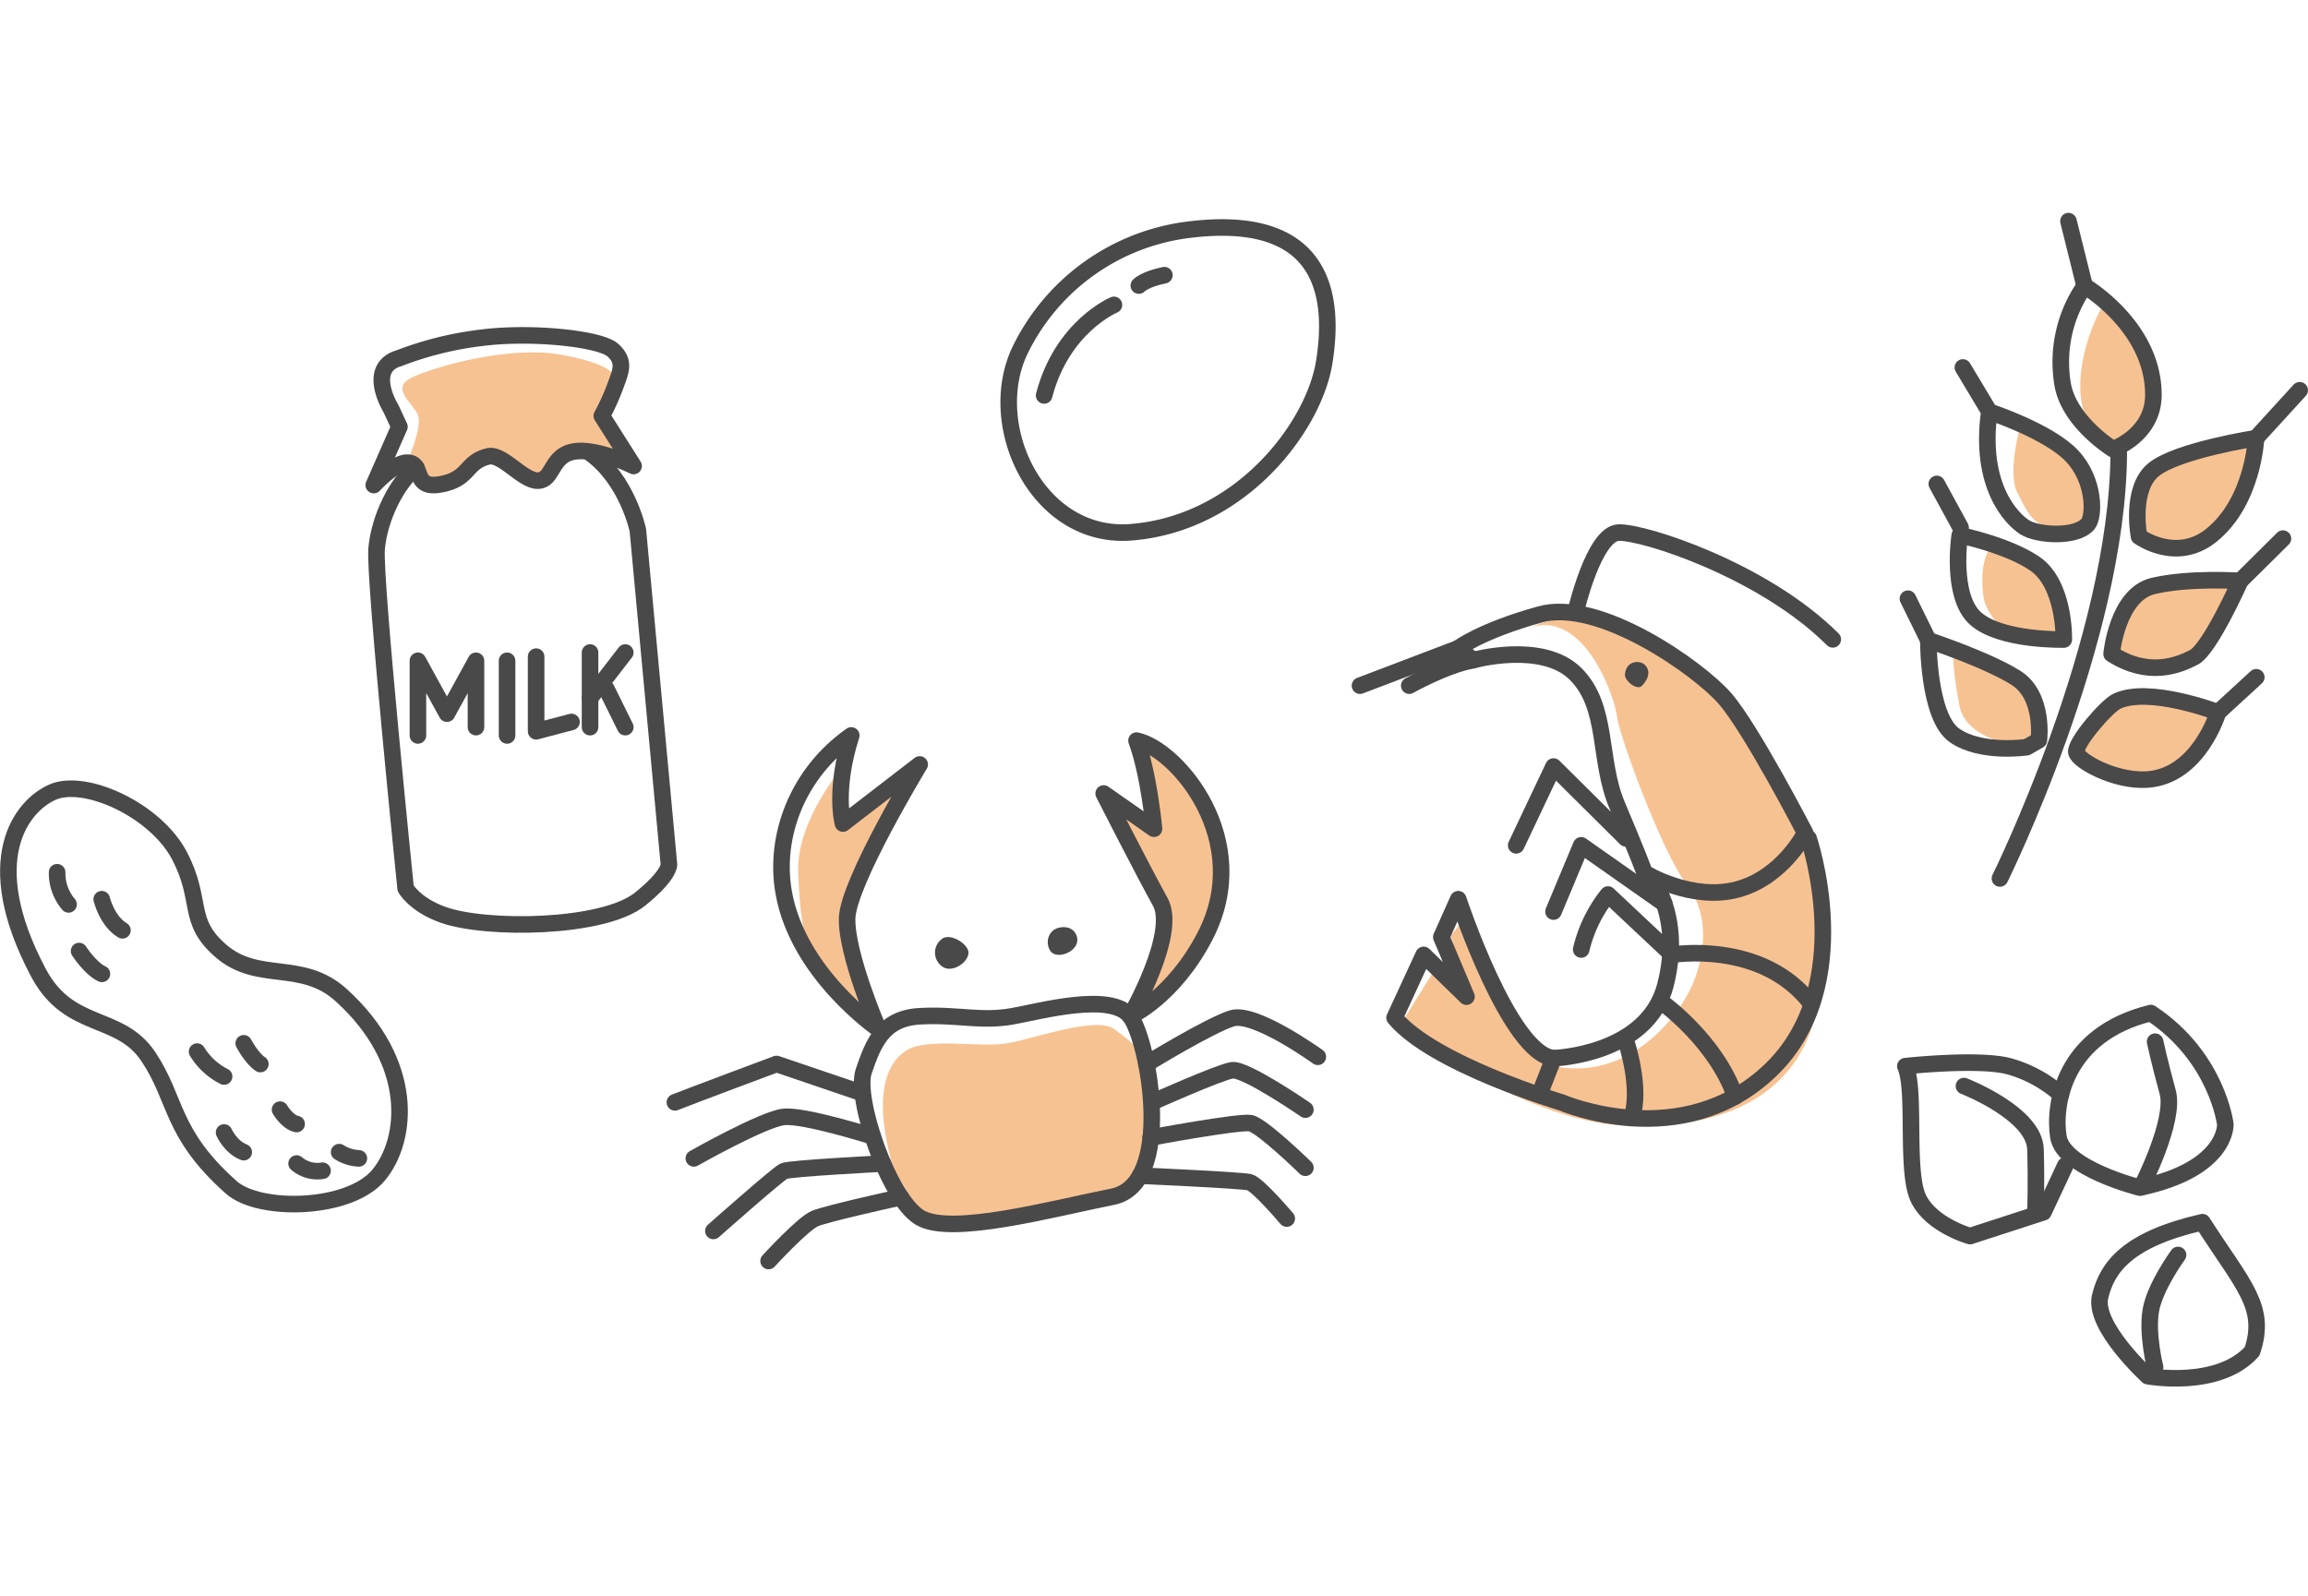 <svg xmlns="http://www.w3.org/2000/svg" viewBox="0 0 642 444"><defs><style>.cls-1{fill:#f7c292;}.cls-2{fill:none;stroke:#494949;stroke-linecap:round;stroke-linejoin:round;stroke-width:4.61px;}.cls-3{fill:#494949;}</style></defs><title>買い手_イラスト</title><g id="レイヤー_5" data-name="レイヤー 5"><path class="cls-1" d="M248.72,325.8c-6.15-20.65-2.31-30,3.46-33.61s20.47-.69,27.92-1.94,24.76-7.6,29.76-4,8.6,6.4,9.33,11.51S317.54,328,315,329.91s-26.31,7.46-29.36,8-28.86,4.7-29.82.76S248.72,325.8,248.72,325.8Z"/><path class="cls-1" d="M241.57,279.35s-7.31-21.89-5.22-27.75,14.22-32.18,14.22-32.18l-16.08,9.69V213.25s-13,15-12.46,29.41,2,23.33,7.65,29.6S241.57,279.35,241.57,279.35Z"/><path class="cls-1" d="M322.37,261.49c1.14-6.71-1.54-20.17-7.7-28.25.94,0-3.66-7.88-3.66-7.88l10.77,6-2.45-22s14.75,6.47,19.39,27c2,8.73-1.55,20.47-4.25,25.53s-18.32,19.12-18.32,19.12S321.23,268.21,322.37,261.49Z"/><path class="cls-1" d="M426.26,174.4c14.61-4.23,22.93,19.49,23.54,25s12.92,38.44,19.07,46.15,5.76,17.81,2.69,26.4c-3.74,10.49-17.92,28.22-38.06,24.88-7.2-1.2-26.53-40.79-26.53-40.79l-3.48,4.33,5.08,17.69-9.52-8.31-9.77,15.8s33.38,26.19,62.45,27.58,47.19-9.49,52.74-28.85,2.78-48.4-1-52.82-19.28-31.66-22.3-34.7S445.49,164.4,426.26,174.4Z"/><path class="cls-1" d="M113.18,128.65s4.17-9.28,3.21-12.79-8.52-7.82-1.48-11,26.91-8.65,40.76-6.24,16.81,5.64,15.38,9.13-3.65,8-3.65,8l6.73,13s-8.85-4.22-13.46-3.07-8.95,8.49-11,8.07-9-7.88-13.27-7.59-9.91,9.32-16,8.82-1.15-5.46-4.23-5.84Z"/><path class="cls-1" d="M586.08,84.27c.31-2.94-8.53,12.18-7.31,25.74s12.4,14.92,12.4,14.92,12.56-11.34,6.8-22.7A85.77,85.77,0,0,0,586.08,84.27Z"/><path class="cls-1" d="M562.05,118.25s-3.89,13.33-.81,19,4.9,12.63,18.64,8.75c2-4,.55-13.87-1.61-16.11S562.05,118.25,562.05,118.25Z"/><path class="cls-1" d="M551.83,166.56c-.38-1.94-1.26-9.59,1.68-14.05a60,60,0,0,1,7.81,1.46s9.68,7.27,10.37,12.59a55.3,55.3,0,0,1,.33,10.06s-4.92,4.07-13.47-.61C556.31,174.79,552.57,170.26,551.83,166.56Z"/><path class="cls-1" d="M543.38,181.11s-.57,3.67,1.68,15.27c1.64,8.43,14.3,12.4,23.4,10.29-1.32-.74-2-13.76-5.16-15.92S543.38,181.11,543.38,181.11Z"/><path class="cls-1" d="M594.64,146.75s.29-12.74,6.08-17.25,26.79-7.6,26.79-7.6-4.77,23.15-10.54,26.27-20.9,9.4-22,1.09Z"/><path class="cls-1" d="M586.08,180.37s4-16.89,9.55-17.35,27.52-1.41,27.52-1.41-7.7,16.26-10.3,18.76-11.29,5-15.59,3.8S586.08,180.37,586.08,180.37Z"/><path class="cls-1" d="M577.57,209.28s6.18-12.94,11.23-14.18,19.26-1.23,20.88,0,7.29,1.71,7.29,1.71-7.5,16-12.35,17.88-15.9.86-18.54,0S577.57,209.28,577.57,209.28Z"/><path class="cls-2" d="M49.92,238.05c-6.63-12.69-26.24-21.63-35.28-17.69C6,224.14-6,239.2,10.7,270.63c8.61,16.18,22.5,11.24,30.58,23.35s6.12,21.29,23.06,36.35c7.79,6.93,32.88,6.38,41-3.44s10.2-31.27-10.38-50c-11-10-23.07-3.35-33.45-12.29C51.71,256.19,56.56,250.74,49.92,238.05Z"/><path class="cls-2" d="M15.89,242.66a13.4,13.4,0,0,0,3.18,8.94"/><path class="cls-2" d="M22,264.58s3.17,4.9,6.35,6.35"/><path class="cls-2" d="M28.3,250.16s1.44,6.06,5.76,8.65"/><path class="cls-2" d="M54.83,292.56a18.6,18.6,0,0,0,7.5,6.92"/><path class="cls-2" d="M67.8,290.25s2.31,4.32,4.62,5.77"/><path class="cls-2" d="M62.33,315.05s1.73,4,5.47,5.48"/><path class="cls-2" d="M77.9,308.7s2,3.47,4.61,4"/><path class="cls-2" d="M82.51,323.7a8.94,8.94,0,0,0,7.21,2"/><path class="cls-2" d="M94.34,320.53a11.23,11.23,0,0,0,5.48,1.73"/><path class="cls-2" d="M115.76,130.06c-5.42,4.17-10.28,14.16-11,22.63s8.07,94.44,8.07,94.44,2.5,4.54,10.38,7.36c12.12,4.32,44.6,3.86,54.8-4.33,8.27-6.63,8.07-9.61,8.07-9.61l-8.65-93.05s-2.88-13.94-13.26-21.44"/><path class="cls-2" d="M111.08,99.62a94.92,94.92,0,0,1,23.13-5.68c13.85-1.73,32.8.3,36.26,3.47s2.31,5.67.58,10.29a61.51,61.51,0,0,1-3.65,8l8.84,13.94s-10.38-5.19-16.73-4-5.57,7.88-9.8,8.07-10-7.72-13.94-6.73c-6.15,1.53-5.1,5.77-12,7.5-9.82,2.46-5.31-5.77-10.57-5.77-3.48,0-9.23,6.23-9.23,6.23l7.13-16.22-2.32-5S101.67,102.35,111.08,99.62Z"/><polyline class="cls-2" points="116.25 204.6 116.25 183.83 124.33 198.54 132.4 183.83 132.4 202.29"/><line class="cls-2" x1="141.05" y1="183.83" x2="141.05" y2="204.6"/><polyline class="cls-2" points="149.13 182.68 149.13 203.44 158.97 200.85"/><line class="cls-2" x1="164.13" y1="181.53" x2="164.13" y2="202.29"/><line class="cls-2" x1="173.93" y1="181.53" x2="164.13" y2="194.22"/><line class="cls-2" x1="168.66" y1="191.63" x2="173.93" y2="202.29"/><path class="cls-2" d="M283.71,97.51c-10,21,5,52.68,31,50.56,30.61-2.49,50.76-29.41,53.64-47.29s.58-42.11-38.83-36.72A60.34,60.34,0,0,0,283.71,97.51Z"/><path class="cls-2" d="M309.86,84.82s-14.42,6-19.42,25.19"/><path class="cls-2" d="M316.78,79.44s1.54-1.73,7.11-2.89"/><path class="cls-2" d="M244.3,286.21S222,270.93,218,248.31c-2.81-15.82,4-33.33,18.79-43.71-4.9,15.28-2.31,24.51-2.31,24.51l21.34-16.44s-19.9,32.81-20.18,42.79S244.3,286.21,244.3,286.21Z"/><path class="cls-2" d="M314.38,282.75s13.26-23,8.36-31.84S307,220.75,307,220.75l14,9.8s-1.36-15-4.86-24.51c11.2,2.31,33,27.72,19,54.5C326.33,277.43,314.38,282.75,314.38,282.75Z"/><path class="cls-2" d="M281.5,282.75c7.72-1.36,27.68-6.92,32.88,0s12.4,46.72-4.91,50.18-45,11-53.64,5.77S237.66,305.53,240.26,298s5.19-14.7,15.57-15.28S272.74,284.29,281.5,282.75Z"/><path class="cls-3" d="M262.13,261.12a4.73,4.73,0,0,0,0,7.79c2.56,1.87,7.23-1,7.26-3.9C269.41,262.71,264.54,259.53,262.13,261.12Z"/><path class="cls-3" d="M293,258.81c-2.46,1.9-1.63,5.68,0,6.49,2.6,1.3,7.42-1.25,6.59-4.59S294.81,257.44,293,258.81Z"/><path class="cls-2" d="M239.83,304.09,216,296s-21.63,8.07-28.27,10.67"/><path class="cls-2" d="M242.76,316.14s-19-6-24.71-5.42S193,322.26,193,322.26"/><path class="cls-2" d="M245.61,323.7s-25.84,1.32-27.56,2.1-19.61,16.65-19.61,16.65"/><path class="cls-2" d="M250.57,333.07s-20.4,4.47-23.86,5.92-12.91,11.82-12.91,11.82"/><path class="cls-2" d="M318.88,296s17.41-10.67,23.76-12.69S366.57,294,366.57,294"/><path class="cls-2" d="M320.38,306.69s18.68-8.37,22.35-8.94,20.38,10.95,20.38,10.95"/><path class="cls-2" d="M320.09,316.47s24.57-4.59,27.74-4,15.28,12.4,15.28,12.4"/><path class="cls-2" d="M317.11,327.07s28.12,1.25,30.43,1.82S357.92,339,357.92,339"/><path class="cls-2" d="M457.51,242.86s13.08,8,25.77,4.59,18.84-15.74,18.84-15.74-15-29-22.3-37.39-35-28-51.53-23.37-22.69,9.42-22.69,9.42l4.23,3.27s19.23-5.35,28.46,3.86,6.15,23.83,11.53,36.52S457.51,242.86,457.51,242.86Z"/><line class="cls-2" x1="378.3" y1="190.75" x2="405.6" y2="180.37"/><path class="cls-2" d="M392,190.75s10.24-5.79,17.88-7.11"/><path class="cls-2" d="M438.29,170.26s5-21.8,11.92-22.09,40.37,10.48,59.6,29.7"/><path class="cls-2" d="M503.08,233.24s14,40.91-10.58,64.48-58.06,9-58.06,9-35.76-10.63-46.52-23.58L396,265.65l11.92,11.62-7-16.58,4.71-10.53s14.23,43.07,26.53,44.22l-3.46,8.84"/><path class="cls-2" d="M432.13,294.38s26.15-.77,31.15-20.38-4.41-30.39-4.41-30.39"/><path class="cls-2" d="M464.72,265.25l-17.44-16.39a38.83,38.83,0,0,0-7.45,15.29"/><polyline class="cls-2" points="462.94 251.41 439.83 235.17 432.13 253.6"/><polyline class="cls-2" points="452.27 233.24 432.13 213.25 421.75 235.17"/><path class="cls-2" d="M464.74,265.65s25.52-4.41,39.14,13.7"/><path class="cls-2" d="M462.94,279.35s14.48,10.58,19.72,25.69"/><path class="cls-2" d="M452.27,289.56s4.48,13.1,1.59,21.46"/><path class="cls-3" d="M452,187.69c-.13,1.63,3.34,4.6,4.78,3.06,2.19-2.33,2.12-4.43.78-5.78S452.27,183.64,452,187.69Z"/><path class="cls-2" d="M556.31,244.39s32.7-65.91,33.05-118.22"/><path class="cls-2" d="M579.86,79.57a37.12,37.12,0,0,0-6.1,27.39c1.82,10.49,14,18,14,18s11.12-3.86,11.23-14.94C599.14,90.87,579.86,79.57,579.86,79.57Z"/><path class="cls-2" d="M553.35,114.55c-2.85,20.53,6.13,29.77,9.87,32.15,3.49,2.23,14.24,3,17.57-.9,1.77-2.09,2.09-12-4.4-18.92s-23-12.33-23-12.33L546,102.23"/><path class="cls-2" d="M595,149.26s-2.56-13.27,4.11-18.64,28.43-8.72,28.43-8.72-.7,17.71-12.57,27.14C605.26,156.72,595,149.26,595,149.26Z"/><path class="cls-2" d="M587.37,181.92s1.53-16.52,11.57-18.9,24.21-1.41,24.21-1.41-8.42,18.93-12.89,21.26S597.54,188.42,587.37,181.92Z"/><path class="cls-2" d="M574.07,177.92s.42-15.37-8.14-21.17c-7.58-5.13-20.8-7.87-20.8-7.87s-2.6,16.87,4.36,23.16S574.07,177.92,574.07,177.92Z"/><path class="cls-2" d="M577.57,209.28c-.5-2.51,8.41-12.84,11.23-14.18,9-4.29,28.17,3.09,28.17,3.09s-5.32,17.74-19.71,18.68C588.29,217.45,578,211.66,577.57,209.28Z"/><path class="cls-2" d="M567.14,205.93s1.58-12.3-6.35-17.33-24.39-10.49-24.39-10.49-.13,21.25,7.24,26.45,20.12,3.31,20.12,3.31Z"/><line class="cls-2" x1="579.86" y1="79.57" x2="575.37" y2="61.52"/><line class="cls-2" x1="627.51" y1="121.9" x2="639.69" y2="108.57"/><line class="cls-2" x1="623.15" y1="161.61" x2="635.03" y2="149.84"/><line class="cls-2" x1="545.36" y1="146.75" x2="538.75" y2="134.63"/><line class="cls-2" x1="616.97" y1="198.19" x2="627.61" y2="188.41"/><line class="cls-2" x1="536.4" y1="178.11" x2="530.72" y2="166.56"/><path class="cls-2" d="M574.49,324.25l-6.08,13L548,343.88s-10.78-3-14.38-10.51S533,303.24,530,296.61c0,0,20.18-2.21,28.75,0a36.28,36.28,0,0,1,14.51,7.91"/><path class="cls-2" d="M546.3,302.14s19.62,7.59,19.9,17.61,0,16.94,0,16.94"/><path class="cls-2" d="M595.22,330.39s-21.28-5.31-22.66-14.15,1.38-28.45,25.71-34.41C616.79,294.12,619,312.77,619,312.77s.68,12.46-23.78,17.62"/><path class="cls-2" d="M595.63,330.3s9.55-18.49,7.34-26.5-3.5-14-3.5-14"/><path class="cls-2" d="M597.44,382.85S582.23,369,584.17,360.74s7.74-16,28.47-20.73c11.33,17.69,18,23.5,13.82,35.93C617.06,386.45,597.44,382.85,597.44,382.85Z"/><path class="cls-2" d="M599.47,380.37s-2.31-9.12-1.2-15.76,7.58-15.48,7.58-15.48"/></g></svg>